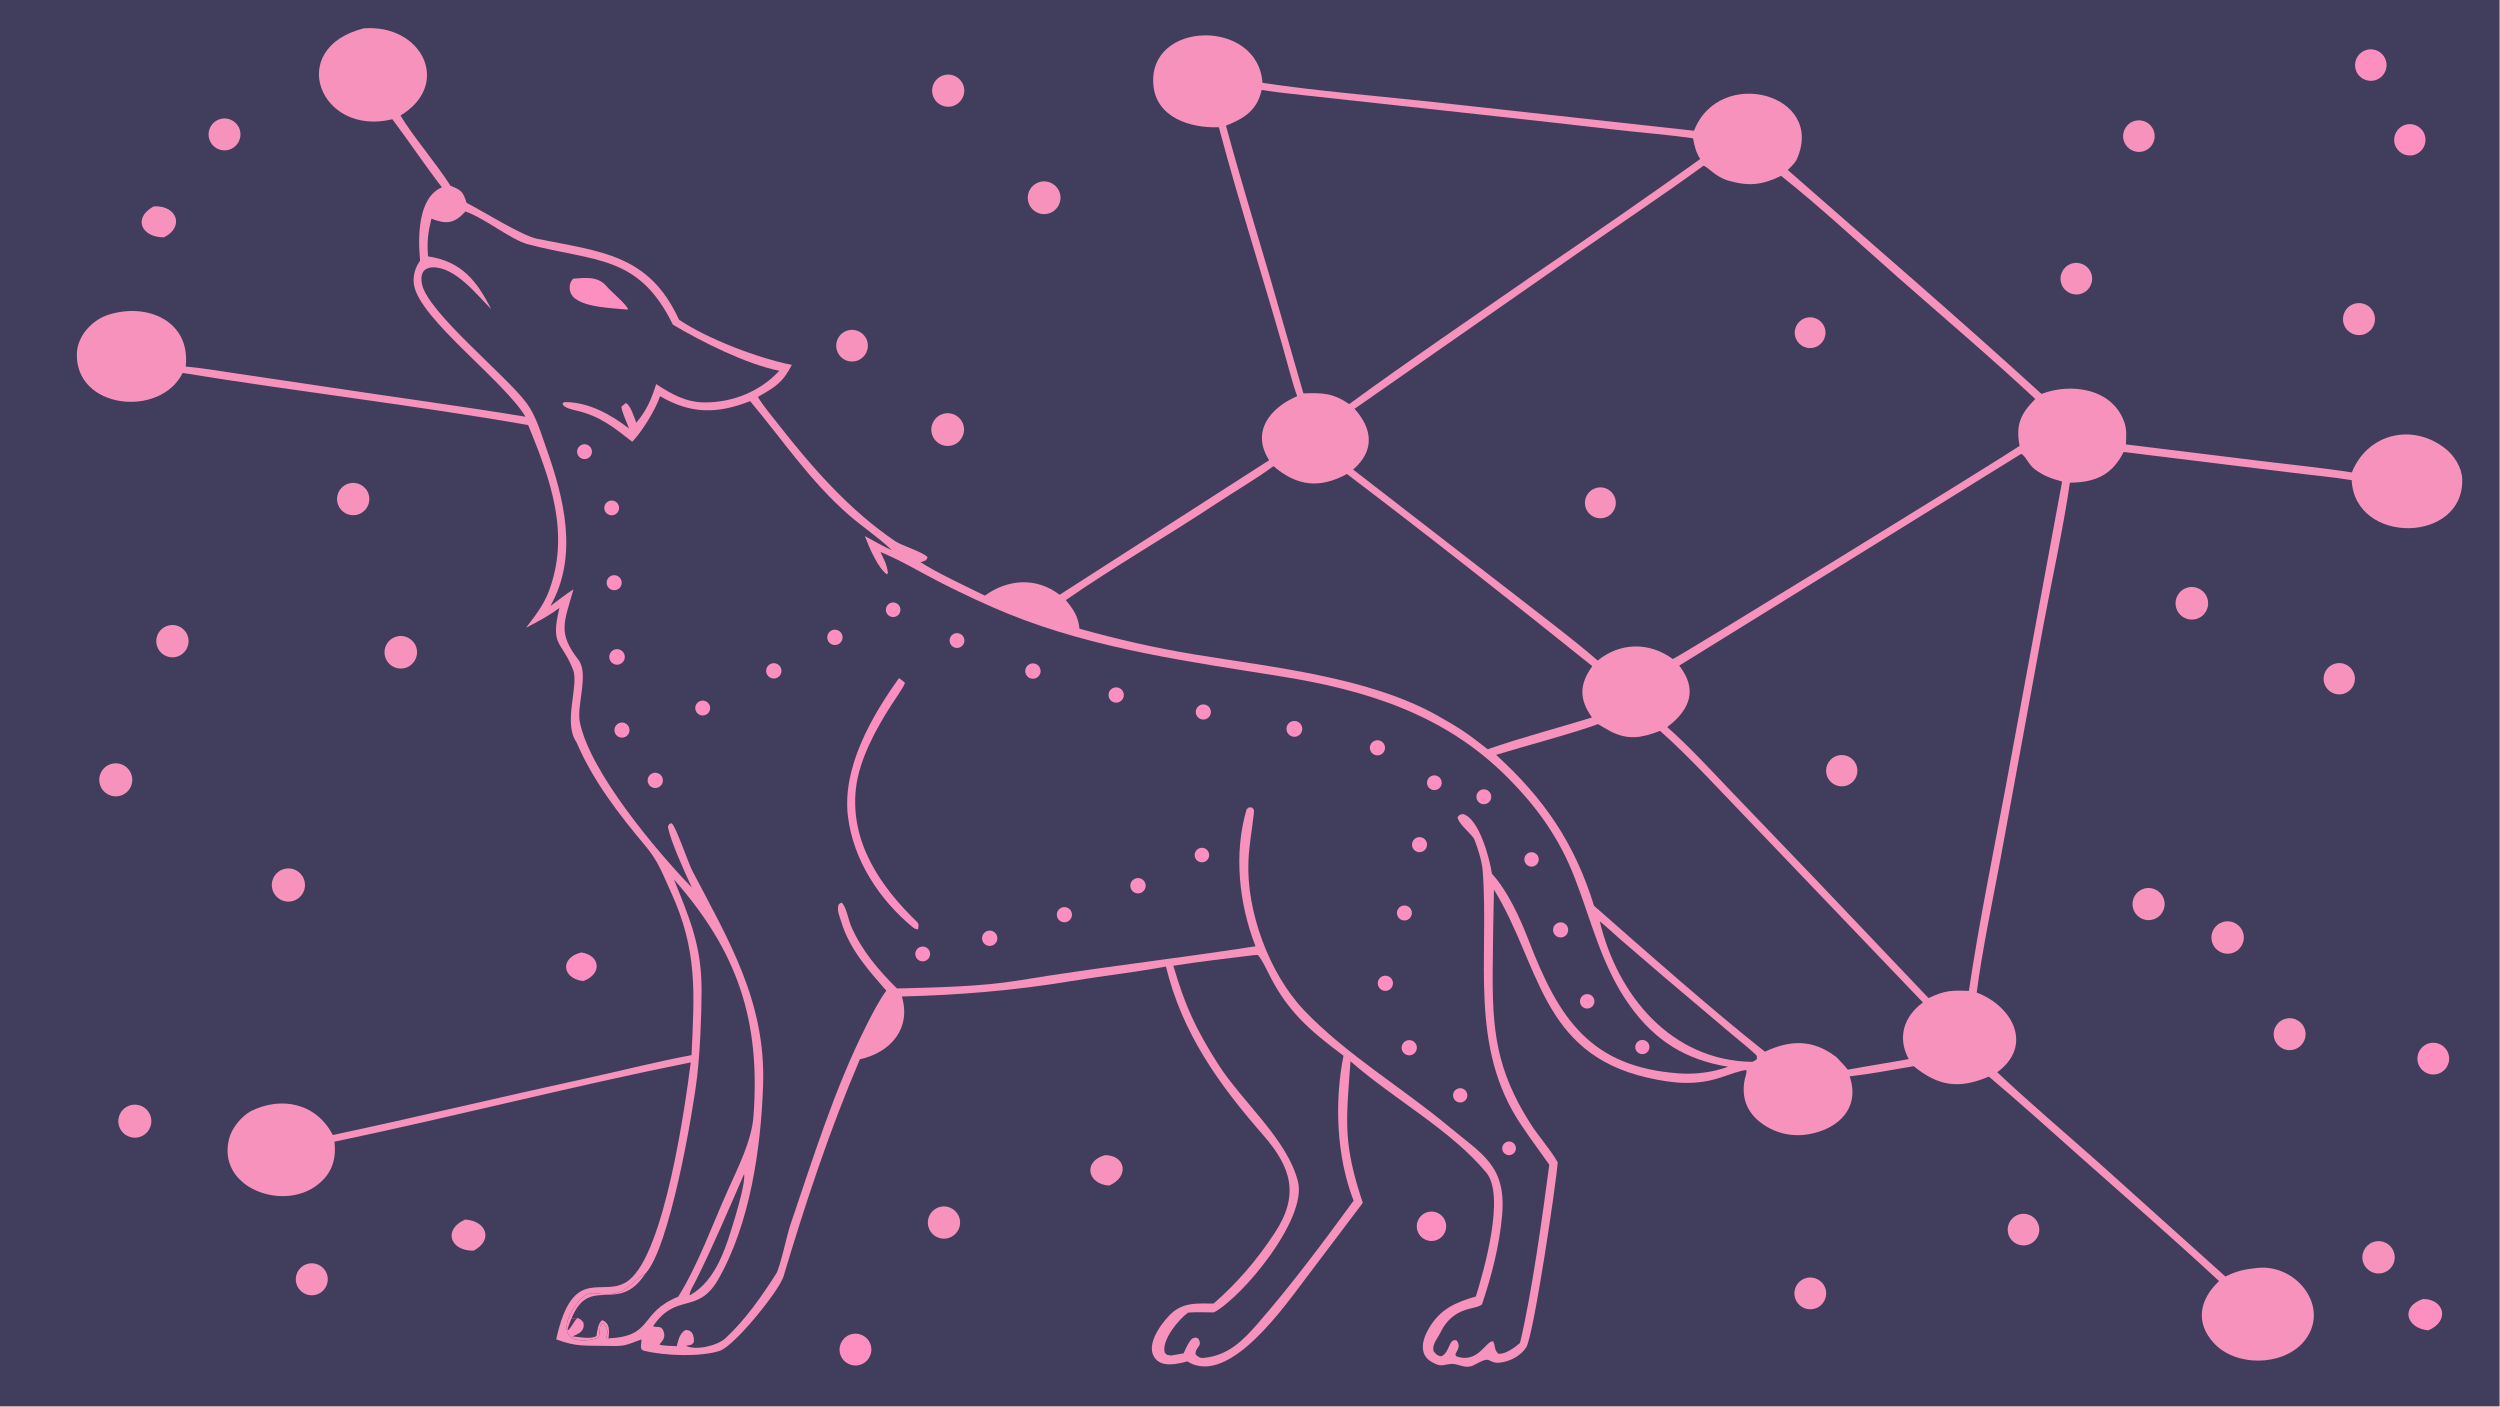 <?xml version="1.0" encoding="UTF-8"?> <svg xmlns="http://www.w3.org/2000/svg" xmlns:xlink="http://www.w3.org/1999/xlink" width="3839" height="2160" viewBox="0 0 3839 2160"><path fill="#403E5C" transform="matrix(2.109 0 0 2.109 6.10352e-05 0)" d="M0 0L1820 0L1820 1024L0 1024L0 0Z"></path><path fill="#F692BC" transform="matrix(2.109 0 0 2.109 6.10352e-05 0)" d="M264.899 20.629C307.688 17.519 329.023 61.616 291.587 84.13C300.951 99.661 317.227 118.313 328.075 135.317C336.089 138.439 337.151 139.6 339.722 147.698C351.153 153.49 380.045 171.618 391.02 173.848C437.409 183.273 472.554 184.985 494.385 232.764C515.103 246.789 552.197 260.876 576.565 265.685C569.787 278.884 564.261 281.889 551.857 288.989C555.18 294.842 562.421 303.493 566.78 309.051C591.605 340.7 618.596 371.597 652.136 394.268C656.232 397.036 673.705 402.621 675.414 405.849L674.294 407.819C672.65 408.708 671.918 409.066 670.046 409.194C681.216 416.621 704.188 427.313 717.086 433.676C733.906 421.512 754.695 420.146 771.541 433.068L924.078 335.098C910.736 314.165 924.733 297.008 944.514 288.434C942.744 283.715 941.233 278.651 939.903 273.777C923.386 213.246 903.546 153.219 887.465 92.641C866.616 93.433 841.624 85.562 839.757 61.56C836.117 14.767 916.008 13.258 919.216 60.301C957.315 66.095 1001.95 69.783 1040.65 73.95L1233.44 95.179C1252.07 47.475 1329.77 68.465 1308.2 116.135C1307.11 118.534 1303.65 121.892 1301.69 123.762C1362.89 177.467 1426.44 232.048 1486.45 286.816C1508.15 278.497 1538.75 282.816 1546.98 308.122C1548.62 313.182 1548.15 318.31 1547.9 323.565L1647.09 335.768C1668.28 338.381 1691.43 340.667 1712.44 343.971C1723.71 315.729 1756.33 307.752 1780.34 326.492C1786.95 331.703 1792.49 340.233 1792.77 348.855C1794.27 395.708 1714.65 397.025 1712.28 349.606C1698.79 347.344 1681.57 345.827 1667.69 344.023L1546.29 329.097C1537.65 346.058 1525.69 351.187 1507.11 351.477C1502.7 382.712 1493.72 423.781 1487.83 455.324L1456.73 624.708C1451.01 655.095 1443.22 692.298 1439.26 722.69C1465.89 732.807 1480.43 761.549 1454.22 780.708C1477.61 802.786 1503.47 824.669 1527.66 846.16L1620.36 929.455C1629.26 925.24 1633.32 924.368 1643.38 923.225C1672.88 919.874 1698.48 953.614 1676.48 977.975C1660.64 994.945 1627.57 994.95 1611.94 977.927C1597.89 962.63 1601.85 945.768 1615.73 932.772C1583.01 902.409 1548.18 872.132 1514.78 842.427C1492.99 823.039 1470.35 802.637 1448.14 783.898C1426.52 792.985 1411.71 791.181 1393.38 776.31C1378.1 778.941 1362.09 781.94 1346.77 783.734C1354.47 806.421 1339.15 821.927 1317.04 825.838C1304.79 828.006 1292.66 825.205 1282.64 817.861C1272.39 810.352 1268.05 799.963 1270.09 787.361C1270.53 784.191 1271.96 781.894 1271.59 779.107C1267.6 779.284 1257.82 782.884 1253.41 784.37C1234.9 790.616 1218.34 788.942 1199.64 784.686C1121.5 766.908 1121.13 701.62 1087.78 647.776C1087.38 667.038 1086.97 686.06 1086.87 705.333C1086.46 750.107 1089.46 778.917 1114.23 817.969C1120.36 827.647 1128.51 836.339 1134.19 846.269C1133.44 859.408 1116.66 972.866 1111.23 981.1C1107.59 986.62 1101.17 990.346 1094.8 991.707C1090.33 992.659 1088.2 992.498 1084.2 990.406C1081.11 988.794 1074.85 993.523 1071.46 994.674C1066.63 996.312 1062.47 993.364 1057.79 993.091C1054.61 992.906 1051.37 994.471 1048.2 994.002C1046.67 993.774 1044.97 993.002 1043.58 992.309C1040.25 990.649 1037.59 988.211 1036.5 984.533C1034.87 979.019 1037.26 972.802 1039.93 968.021C1048.12 953.366 1059.32 948.448 1074.61 943.973C1080.52 924.87 1096.09 870.591 1082.24 853.862C1056.4 822.638 1014.08 799.859 983.323 772.702C979.979 817.94 977.925 832.644 992.279 875.826L952.372 928.642C936.498 949.364 894.985 1010.5 864.473 991.247C857.875 993.044 847.046 995.702 841.628 989.734C833.235 980.489 844.67 964.933 851.184 957.994C860.586 947.979 871.114 949.069 883.658 949.134C901.164 933.824 915.216 917.376 928.021 897.878C946.321 870.225 940.389 850.123 919.743 826.49C887.393 789.46 860.762 752.371 848.938 703.764C826.087 708.019 802.421 710.602 779.431 714.439C738.816 721.216 697.782 724.575 656.634 725.563C663.67 748.892 648.429 766.395 626.096 771.302C604.034 823.028 586.579 875.597 570.505 929.368C567.413 939.709 534.841 980.101 523.975 983.606C509.898 988.146 483.779 987.228 468.807 983.475C464.909 982.498 467.661 977.508 466.859 975.287C454.961 979.795 454.907 980.307 442.272 979.975C426.755 979.567 419.783 980.904 404.969 975.185C417.386 918.683 439.573 946.69 458.008 932.075C483.768 911.654 498.715 806.876 502.93 773.556C416.81 790.81 329.843 813.251 243.495 831.285C245.267 845.558 240.582 856.811 228.323 864.686C202.779 881.095 158.067 863.693 166.786 829.177C168.773 821.311 175.555 813.05 182.693 809.007C205.176 797.925 230.43 803.351 242.315 826.429C304.267 813.249 365.746 798.442 427.621 784.997C452.709 779.546 478.433 772.909 503.515 768.263C505.589 722.838 508.033 691.885 488.364 649.251C482.63 636.821 479.612 627.562 470.327 616.45C450.543 592.772 431.917 568.869 419.67 540.269C409.781 526.375 421.725 498.823 417.251 487.584C408.558 465.744 400.581 470.97 407.304 442.64C399.257 448.619 391.912 452.488 383.03 457.031C389.078 449.207 395.661 440.729 399.264 431.429C415.74 388.901 400.552 348.615 384.575 309.493C301.288 294.928 216.387 285.143 133.017 271.554C116.7 304.54 54.342 298.003 55.987 257.018C56.586 244.175 67.345 232.744 79.341 229.042C107.816 220.255 138.849 234.021 135.223 266.886C146.057 267.75 160.273 270.214 171.284 271.801L238.353 281.765C286.685 289.138 334.193 295.438 382.621 303.421C366.707 276.997 305.587 232.307 301.444 207.5C300.386 201.164 302.178 194.964 305.858 189.8C304.313 173.249 303.965 143.985 321.757 136.379C310.326 121.651 297.507 102.555 285.693 86.823C232.893 99.805 207.513 35.135 264.899 20.629Z"></path><path fill="#403E5C" transform="matrix(2.109 0 0 2.109 6.10352e-05 0)" d="M338.869 153.998C352.572 158.585 371.954 174.55 384.307 177.828C433.212 190.808 464.915 185.097 489.935 236.407C510.987 248.915 543.147 265.083 567.418 269.971C553.617 284.92 533.819 292.961 513.475 293.01C499.628 293.044 488.893 287.032 477.77 279.65C474.332 290.525 470.852 298.928 463.278 307.765C461.905 304.22 458.966 294.704 455.68 293.436L452.587 295.985C451.925 297.972 456.7 308.221 458.009 312.045C445.197 302.057 429.167 293.037 412.094 292.783C410.25 292.755 410.632 292.847 409.5 294.076C410.775 297.031 416.55 298.215 419.822 298.985C436.918 303.01 446.781 311.017 460.336 321.668C467.305 314.629 477.475 298.107 480.583 288.479C503.382 301.684 522.268 301.394 546.196 292.089C570.044 320.521 589.96 350.597 618.452 375.345C628.036 383.669 639.812 391.426 648.666 399.969L649.28 400.569C643.049 397.799 635.849 393.657 629.75 390.338C632.648 398.125 639.174 413.683 645.82 418.231L646.515 417.19C645.853 411.127 643.663 407.363 641.056 401.891C657.656 408.815 670.608 417.006 686.315 424.934C700.948 432.32 719.096 440.859 734.3 447.021C797.254 472.535 866.373 481.834 932.798 492.508C994.933 502.493 1051.86 520.154 1097.47 565.904C1119.34 587.843 1135.28 610.091 1146.6 639.264C1159.08 671.447 1166.27 703.959 1186.98 732.628C1205.26 757.944 1227.57 771.771 1258.32 776.704C1247.1 780.833 1234.29 782.378 1222.68 781.564C1157.97 777.025 1135.08 741.667 1113.31 685.364C1106.98 668.999 1098.19 649.24 1086.3 636.158C1084.81 625.669 1076.97 595.704 1065.17 592.708C1062.25 593.457 1063.25 592.84 1061.28 594.922C1061.68 600.077 1071.66 606.991 1073.65 611.534C1076.11 617.941 1079.06 627.223 1079.57 634.02C1084.35 697.658 1069.24 762.075 1107.5 818.944C1113.99 828.593 1121.17 838.308 1128.06 848.046C1123.12 885.542 1115.33 941.644 1106.75 977.833C1103.31 980.883 1095.56 986.626 1090.81 985.55C1087.85 982.467 1089.19 981.448 1087.27 976.686C1082.14 975.496 1076.37 993.518 1060.18 987.461L1059.69 985.972C1061.87 981.912 1063.36 979.936 1060.63 975.986C1054.61 974.055 1055.9 985.087 1049.25 987.573C1045.8 986.643 1046.76 986.864 1043.98 984.137C1042.28 979.341 1046.61 974.728 1048.62 970.58C1053.55 960.378 1060.86 954.745 1071.92 952.424C1074.18 951.949 1077.16 951.253 1079.03 949.819C1086.13 928.858 1091.86 906.602 1093.74 884.588C1096.8 848.714 1079.1 840.424 1055.48 820.693C1021.26 792.105 979.895 767.63 949.336 735.39C924.122 708.79 907.396 663.382 909.015 626.887C909.467 615.376 911.618 604.146 912.898 592.725C913.273 589.368 913.211 589.745 911.597 587.97C908.645 587.873 909.686 587.474 907.656 589.348C898.17 621.475 902.107 658.049 914.171 688.995C856.769 697.948 798.588 704.48 741.132 713.965C714.452 718.369 680.265 719.038 653.117 719.726C639.598 706.358 627.287 691.865 619.696 674.346C617.902 670.206 615.912 659.271 612.663 657.136L610.694 658.392C609.007 662.715 611.377 667.335 612.654 671.537C618.621 691.172 632.149 706.189 645.331 721.352C640.335 727.927 634.633 739.084 630.777 746.747C607.484 793.036 592.049 843.267 575.358 892.201C573.053 898.961 568.021 922.73 565.199 927.306C554.757 943.671 542.461 961.283 528.18 974.428C522.436 979.716 506.7 983.626 499.443 979.852C503.692 979.051 503.418 979.727 505.265 977.125C505.353 972.56 504.322 968.301 499.151 968.353C494.799 970.901 494.001 975.481 492.74 980.157C489.333 980.014 483.084 980.01 480.102 978.965C482.514 976.16 484.577 974.014 483.347 969.888C481.726 964.447 478.212 967.004 475.539 965.62C492.257 940.905 507.671 957.31 522.579 932.235C546.103 891.449 553.981 836.657 555.615 790.482C557.772 729.527 530.809 685.159 503.999 633.85C501.303 628.689 491.966 601.354 489.061 599.404L487.261 599.967L486.31 601.842C487.835 611.733 499.131 636.314 503.765 646.296C477.812 619.417 429.704 562.249 422.252 526.03C419.498 514.321 429.111 490.659 421.151 480.398C405.904 460.743 410.73 453.26 417.568 429.089C412.702 432.112 405.59 437.661 400.781 441.2C421.341 404.717 410.725 362.84 397.655 325.987C393.83 315.202 390.361 302.993 383.557 293.656C368.973 273.639 310.587 226.881 307.141 206.357C306.647 203.417 306.583 199.696 308.613 197.284C310.191 195.409 312.927 194.644 315.291 194.639C331.607 194.604 347.149 214.464 357.654 225.135C347.148 204.403 336.11 190.344 311.666 186.678C310.826 175.946 311.61 169.542 314.107 159.236C325.057 163.498 330.875 162.818 338.869 153.998Z"></path><path fill="#FC8FC0" transform="matrix(2.109 0 0 2.109 6.10352e-05 0)" d="M654.525 493.774C656.448 494.973 657.199 495.666 658.914 497.172C658.415 499.621 651.093 510.079 648.992 513.347C637.73 530.876 625.531 553.26 623.212 574.12C618.887 613.031 640.86 645.341 667.518 671.095C669.442 672.953 668.772 674.349 668.415 676.752C667.342 676.616 665.687 676.059 664.851 675.373C640.39 655.315 621.203 626.24 617.372 594.237C613.149 558.971 634.528 521.779 654.525 493.774Z"></path><path fill="#FC8FC0" transform="matrix(2.109 0 0 2.109 6.10352e-05 0)" d="M417.31 202.927C425.796 202.292 435.317 200.852 441.611 208.392C445.065 212.531 455.818 221.201 457.393 225.19L456.201 225.36C445.445 224.222 427.375 224.018 418.541 217.237C414.243 213.938 413.311 207.159 417.31 202.927Z"></path><path fill="#FC8FC0" transform="matrix(2.109 0 0 2.109 6.10352e-05 0)" d="M939.503 525.755C941.315 524.667 943.577 524.658 945.397 525.732C947.217 526.806 948.304 528.791 948.228 530.903C948.152 533.016 946.926 534.917 945.033 535.858C942.263 537.235 938.9 536.179 937.415 533.465C935.929 530.751 936.851 527.348 939.503 525.755Z"></path><path fill="#FC8FC0" transform="matrix(2.109 0 0 2.109 6.10352e-05 0)" d="M446.562 473.358C449.319 471.848 452.778 472.873 454.266 475.643C455.754 478.412 454.701 481.864 451.921 483.33C449.172 484.78 445.768 483.741 444.297 481.003C442.825 478.264 443.837 474.852 446.562 473.358Z"></path><path fill="#FC8FC0" transform="matrix(2.109 0 0 2.109 6.10352e-05 0)" d="M751.015 483.131C754.055 482.537 756.999 484.528 757.58 487.572C758.161 490.615 756.159 493.551 753.114 494.12C750.086 494.685 747.172 492.696 746.594 489.67C746.017 486.645 747.993 483.722 751.015 483.131Z"></path><path fill="#FC8FC0" transform="matrix(2.109 0 0 2.109 6.10352e-05 0)" d="M719.093 677.785C721.98 676.967 724.998 678.575 725.931 681.428C726.863 684.281 725.378 687.361 722.565 688.407C720.643 689.122 718.484 688.727 716.939 687.378C715.395 686.028 714.712 683.942 715.162 681.94C715.611 679.939 717.12 678.344 719.093 677.785Z"></path><path fill="#FC8FC0" transform="matrix(2.109 0 0 2.109 6.10352e-05 0)" d="M827.157 639.515C830.06 638.745 833.053 640.406 833.935 643.278C834.818 646.15 833.274 649.206 830.439 650.2C828.505 650.878 826.355 650.443 824.836 649.066C823.317 647.69 822.673 645.593 823.157 643.601C823.641 641.608 825.175 640.041 827.157 639.515Z"></path><path fill="#FC8FC0" transform="matrix(2.109 0 0 2.109 6.10352e-05 0)" d="M605.357 459.089C608.087 457.695 611.429 458.76 612.851 461.476C614.272 464.191 613.241 467.545 610.541 468.994C608.769 469.945 606.624 469.87 604.923 468.8C603.221 467.729 602.226 465.827 602.316 463.818C602.406 461.809 603.567 460.004 605.357 459.089Z"></path><path fill="#FC8FC0" transform="matrix(2.109 0 0 2.109 6.10352e-05 0)" d="M561.965 483.07C563.905 482.543 565.978 483.099 567.394 484.525C568.81 485.951 569.352 488.028 568.812 489.965C568.272 491.901 566.734 493.398 564.785 493.886C561.812 494.629 558.795 492.839 558.022 489.874C557.249 486.908 559.008 483.873 561.965 483.07Z"></path><path fill="#FC8FC0" transform="matrix(2.109 0 0 2.109 6.10352e-05 0)" d="M810.526 500.904C812.408 500.099 814.579 500.388 816.185 501.658C817.79 502.927 818.572 504.974 818.223 506.991C817.873 509.009 816.448 510.673 814.509 511.328C811.669 512.288 808.578 510.833 807.507 508.032C806.437 505.23 807.769 502.084 810.526 500.904Z"></path><path fill="#FC8FC0" transform="matrix(2.109 0 0 2.109 6.10352e-05 0)" d="M1023.97 757.729C1026.73 756.59 1029.9 757.838 1031.14 760.553C1032.38 763.269 1031.26 766.482 1028.59 767.828C1026.77 768.745 1024.6 768.596 1022.93 767.437C1021.25 766.279 1020.34 764.298 1020.56 762.273C1020.78 760.249 1022.09 758.505 1023.97 757.729Z"></path><path fill="#FC8FC0" transform="matrix(2.109 0 0 2.109 6.10352e-05 0)" d="M474.879 563.127C477.671 561.903 480.927 563.158 482.175 565.94C483.422 568.721 482.195 571.989 479.425 573.261C476.622 574.548 473.306 573.303 472.043 570.487C470.78 567.672 472.054 564.366 474.879 563.127Z"></path><path fill="#FC8FC0" transform="matrix(2.109 0 0 2.109 6.10352e-05 0)" d="M1006.77 710.74C1008.7 710.014 1010.88 710.424 1012.42 711.804C1013.96 713.184 1014.6 715.305 1014.09 717.308C1013.58 719.311 1012 720.865 1009.99 721.339C1007.14 722.01 1004.26 720.352 1003.41 717.551C1002.56 714.749 1004.03 711.768 1006.77 710.74Z"></path><path fill="#FC8FC0" transform="matrix(2.109 0 0 2.109 6.10352e-05 0)" d="M772.84 660.918C774.762 660.095 776.984 660.428 778.581 661.777C780.178 663.127 780.876 665.263 780.386 667.296C779.896 669.329 778.3 670.911 776.264 671.384C773.475 672.031 770.653 670.441 769.762 667.719C768.871 664.996 770.207 662.045 772.84 660.918Z"></path><path fill="#FC8FC0" transform="matrix(2.109 0 0 2.109 6.10352e-05 0)" d="M1002.5 538.994C1005.46 538.76 1008.08 540.918 1008.42 543.875C1008.75 546.831 1006.69 549.523 1003.75 549.961C1001.75 550.258 999.751 549.442 998.532 547.834C997.314 546.225 997.07 544.08 997.896 542.238C998.722 540.397 1000.49 539.153 1002.5 538.994Z"></path><path fill="#FC8FC0" transform="matrix(2.109 0 0 2.109 6.10352e-05 0)" d="M873.873 513.387C876.503 512.196 879.605 513.235 880.988 515.769C882.371 518.303 881.567 521.475 879.144 523.043C877.407 524.167 875.187 524.225 873.395 523.192C871.602 522.159 870.538 520.21 870.639 518.143C870.74 516.076 871.988 514.24 873.873 513.387Z"></path><path fill="#FC8FC0" transform="matrix(2.109 0 0 2.109 6.10352e-05 0)" d="M1135.41 671.648C1138.27 671.168 1141.02 673 1141.68 675.831C1142.34 678.663 1140.69 681.522 1137.91 682.363C1135.94 682.956 1133.81 682.408 1132.37 680.94C1130.94 679.472 1130.44 677.327 1131.08 675.375C1131.71 673.422 1133.38 671.986 1135.41 671.648Z"></path><path fill="#FC8FC0" transform="matrix(2.109 0 0 2.109 6.10352e-05 0)" d="M450.622 526.555C453.378 525.334 456.603 526.558 457.856 529.3C459.109 532.041 457.924 535.281 455.197 536.567C453.405 537.412 451.297 537.228 449.678 536.086C448.059 534.943 447.179 533.018 447.374 531.045C447.57 529.073 448.81 527.358 450.622 526.555Z"></path><path fill="#FC8FC0" transform="matrix(2.109 0 0 2.109 6.10352e-05 0)" d="M445.589 419.032C448.394 418.18 451.373 419.685 452.352 422.449C453.33 425.213 451.963 428.258 449.248 429.362C447.378 430.123 445.241 429.794 443.685 428.506C442.13 427.218 441.408 425.18 441.806 423.2C442.204 421.22 443.657 419.619 445.589 419.032Z"></path><path fill="#FC8FC0" transform="matrix(2.109 0 0 2.109 6.10352e-05 0)" d="M1030.75 610.294C1032.47 609.254 1034.62 609.24 1036.35 610.257C1038.09 611.274 1039.13 613.159 1039.06 615.169C1038.99 617.179 1037.83 618.991 1036.03 619.891C1033.4 621.207 1030.2 620.211 1028.78 617.634C1027.36 615.056 1028.23 611.817 1030.75 610.294Z"></path><path fill="#FC8FC0" transform="matrix(2.109 0 0 2.109 6.10352e-05 0)" d="M1019.81 660.04C1021.53 659.027 1023.67 659.034 1025.38 660.057C1027.09 661.081 1028.11 662.958 1028.04 664.953C1027.96 666.947 1026.8 668.741 1025.01 669.631C1022.38 670.941 1019.19 669.931 1017.78 667.347C1016.38 664.763 1017.28 661.532 1019.81 660.04Z"></path><path fill="#FC8FC0" transform="matrix(2.109 0 0 2.109 6.10352e-05 0)" d="M509.329 510.631C511.998 509.371 515.184 510.476 516.5 513.118C517.816 515.76 516.78 518.969 514.168 520.342C512.428 521.257 510.329 521.159 508.682 520.085C507.035 519.011 506.097 517.13 506.232 515.168C506.366 513.206 507.551 511.47 509.329 510.631Z"></path><path fill="#FC8FC0" transform="matrix(2.109 0 0 2.109 6.10352e-05 0)" d="M423.318 323.957C425.97 322.728 429.118 323.825 430.432 326.436C431.746 329.046 430.753 332.229 428.187 333.628C426.451 334.574 424.338 334.499 422.673 333.432C421.009 332.366 420.058 330.476 420.192 328.504C420.327 326.531 421.525 324.788 423.318 323.957Z"></path><path fill="#FC8FC0" transform="matrix(2.109 0 0 2.109 6.10352e-05 0)" d="M1080.09 574.736C1082.94 574.572 1085.43 576.651 1085.77 579.486C1086.12 582.321 1084.2 584.937 1081.4 585.464C1079.42 585.837 1077.39 585.076 1076.14 583.49C1074.9 581.904 1074.63 579.756 1075.46 577.917C1076.29 576.077 1078.07 574.852 1080.09 574.736Z"></path><path fill="#FC8FC0" transform="matrix(2.109 0 0 2.109 6.10352e-05 0)" d="M670.296 689.406C672.171 688.846 674.202 689.345 675.605 690.709C677.008 692.074 677.564 694.091 677.057 695.982C676.551 697.872 675.061 699.341 673.164 699.821C670.315 700.541 667.413 698.851 666.633 696.018C665.852 693.184 667.48 690.246 670.296 689.406Z"></path><path fill="#FC8FC0" transform="matrix(2.109 0 0 2.109 6.10352e-05 0)" d="M694.047 461.749C695.774 460.71 697.935 460.72 699.652 461.775C701.369 462.83 702.356 464.754 702.21 466.765C702.065 468.775 700.812 470.537 698.96 471.333C696.353 472.455 693.321 471.365 692.026 468.838C690.73 466.311 691.614 463.212 694.047 461.749Z"></path><path fill="#FC8FC0" transform="matrix(2.109 0 0 2.109 6.10352e-05 0)" d="M442.959 365.003C445.585 363.689 448.779 364.716 450.148 367.314C451.516 369.913 450.557 373.128 447.989 374.552C446.279 375.499 444.19 375.448 442.529 374.417C440.868 373.386 439.894 371.537 439.983 369.584C440.072 367.63 441.211 365.878 442.959 365.003Z"></path><path fill="#FC8FC0" transform="matrix(2.109 0 0 2.109 6.10352e-05 0)" d="M1043.03 564.716C1044.91 564.227 1046.91 564.794 1048.26 566.199C1049.6 567.603 1050.08 569.626 1049.52 571.486C1048.95 573.346 1047.42 574.752 1045.52 575.163C1042.66 575.781 1039.83 574 1039.16 571.157C1038.48 568.313 1040.2 565.451 1043.03 564.716Z"></path><path fill="#FC8FC0" transform="matrix(2.109 0 0 2.109 6.10352e-05 0)" d="M648.991 438.831C651.795 438.107 654.662 439.762 655.439 442.552C656.216 445.342 654.616 448.241 651.841 449.07C649.999 449.62 648.004 449.133 646.623 447.795C645.243 446.458 644.692 444.478 645.183 442.62C645.674 440.761 647.13 439.312 648.991 438.831Z"></path><path fill="#FC8FC0" transform="matrix(2.109 0 0 2.109 6.10352e-05 0)" d="M872.103 618.247C874.439 616.617 877.645 617.132 879.354 619.41C881.063 621.689 880.661 624.912 878.444 626.7C876.94 627.913 874.894 628.209 873.107 627.471C871.321 626.733 870.08 625.078 869.871 623.157C869.661 621.235 870.517 619.352 872.103 618.247Z"></path><path fill="#FC8FC0" transform="matrix(2.109 0 0 2.109 6.10352e-05 0)" d="M1154.67 723.913C1157.52 723.363 1160.29 725.238 1160.83 728.098C1161.37 730.957 1159.49 733.714 1156.63 734.25C1153.78 734.785 1151.03 732.91 1150.49 730.061C1149.95 727.211 1151.82 724.461 1154.67 723.913Z"></path><path fill="#FC8FC0" transform="matrix(2.109 0 0 2.109 6.10352e-05 0)" d="M1113.44 620.795C1115.24 620.173 1117.23 620.571 1118.65 621.836C1120.06 623.101 1120.69 625.034 1120.28 626.89C1119.86 628.745 1118.48 630.232 1116.66 630.777C1113.93 631.595 1111.04 630.078 1110.17 627.362C1109.29 624.646 1110.74 621.728 1113.44 620.795Z"></path><path fill="#FC8FC0" transform="matrix(2.109 0 0 2.109 6.10352e-05 0)" d="M1060.17 793.3C1061.75 792.164 1063.84 792.006 1065.58 792.892C1067.31 793.778 1068.41 795.559 1068.42 797.508C1068.43 799.458 1067.35 801.249 1065.62 802.151C1063.2 803.417 1060.21 802.594 1058.77 800.265C1057.34 797.936 1057.95 794.895 1060.17 793.3Z"></path><path fill="#FC8FC0" transform="matrix(2.109 0 0 2.109 6.10352e-05 0)" d="M1193.52 757.724C1196.04 756.483 1199.08 757.475 1200.39 759.96C1201.69 762.445 1200.77 765.516 1198.32 766.88C1196.68 767.793 1194.67 767.745 1193.08 766.754C1191.49 765.763 1190.55 763.985 1190.65 762.109C1190.74 760.233 1191.84 758.555 1193.52 757.724Z"></path><path fill="#FC8FC0" transform="matrix(2.109 0 0 2.109 6.10352e-05 0)" d="M1096.86 831.512C1099.29 830.5 1102.09 831.559 1103.25 833.928C1104.41 836.298 1103.52 839.16 1101.23 840.46C1099.62 841.374 1097.63 841.318 1096.07 840.313C1094.51 839.309 1093.64 837.522 1093.8 835.675C1093.97 833.827 1095.14 832.224 1096.86 831.512Z"></path><path fill="#403E5C" transform="matrix(2.109 0 0 2.109 6.10352e-05 0)" d="M1240.31 120.692C1243.85 121.586 1248.86 128.806 1258.55 131.551C1273.56 135.809 1283.02 134.722 1296.86 128.055C1324.2 149.754 1353.87 177.229 1380.38 200.6C1413.5 229.786 1449.68 260.405 1481.9 290.518C1471.13 301.363 1467.58 309.341 1470.5 324.654C1446.47 340.535 1220.45 479.419 1218.01 479.847C1200.87 467.326 1179.81 467.591 1163.29 480.955C1146.77 466.405 1121.54 447.576 1103.97 433.795L985.223 341.877C1001.03 328.28 999.508 312.38 986.283 297.659L1148.91 184.227C1179.18 163.26 1210.61 142.346 1240.31 120.692Z"></path><path fill="#F692BC" transform="matrix(2.109 0 0 2.109 6.10352e-05 0)" d="M1160.71 355.83C1164.44 354.182 1168.78 354.686 1172.03 357.146C1175.29 359.606 1176.96 363.637 1176.4 367.68C1175.83 371.723 1173.13 375.145 1169.32 376.622C1163.62 378.835 1157.19 376.089 1154.85 370.437C1152.51 364.786 1155.11 358.299 1160.71 355.83Z"></path><path fill="#F692BC" transform="matrix(2.109 0 0 2.109 6.10352e-05 0)" d="M1315.65 231.275C1321.73 229.986 1327.69 233.889 1328.95 239.974C1330.2 246.059 1326.27 252.002 1320.18 253.221C1314.13 254.43 1308.25 250.532 1307.01 244.496C1305.76 238.46 1309.63 232.553 1315.65 231.275Z"></path><path fill="#403E5C" transform="matrix(2.109 0 0 2.109 6.10352e-05 0)" d="M1471.6 330.508C1474.78 331.574 1476.96 338.345 1481.5 341.663C1488.6 346.848 1493.36 348.287 1501.45 350.655L1460.67 571.343C1451.57 620.017 1440.82 672.536 1433.58 721.467C1420.51 720.975 1416.13 721.209 1404.19 726.714L1324.01 642.386L1260.99 576.704C1246.22 561.297 1229.78 543.289 1213.93 529.405L1214.69 528.819C1230.87 516.284 1236 501.603 1222.65 484.656L1471.6 330.508Z"></path><path fill="#F692BC" transform="matrix(2.109 0 0 2.109 6.10352e-05 0)" d="M1336.6 550.645C1340.39 549.053 1344.75 549.632 1348 552.161C1351.25 554.689 1352.89 558.773 1352.28 562.845C1351.67 566.918 1348.91 570.345 1345.06 571.811C1339.25 574.028 1332.73 571.171 1330.42 565.393C1328.11 559.616 1330.86 553.052 1336.6 550.645Z"></path><path fill="#403E5C" transform="matrix(2.109 0 0 2.109 6.10352e-05 0)" d="M918.602 65.507C928.682 67.09 938.906 68.19 949.051 69.312C1025.03 77.718 1101.05 85.703 1176.98 94.525C1195.63 96.691 1214.09 98 1232.71 100.696C1234.02 106.997 1234.63 110.254 1237.89 115.83C1198.51 144.07 1156.8 172.808 1116.81 200.026C1072.76 230.674 1025.59 262.607 982.365 294.22C970.49 286.064 962.629 285.949 949.019 286.423L925.102 203.274C914.124 165.839 902.879 129.256 892.654 91.473C905.855 86.344 915.489 80.228 918.602 65.507Z"></path><path fill="#403E5C" transform="matrix(2.109 0 0 2.109 6.10352e-05 0)" d="M927.229 339.414C944.497 354.159 960.813 355.877 980.741 345.14C1040.13 390.151 1101.28 438.424 1159.37 485.04C1149.86 498.483 1149.68 508.885 1159.12 522.391C1134.38 530.099 1107.25 537.108 1083.19 545.54C1069.3 534.55 1062.89 530.146 1047.44 521.488C997.168 492.894 926.056 485.816 869.652 476.493C840.821 471.727 814.174 465.597 785.979 457.8C785.177 448.883 781.428 443.497 776.066 436.945C810.856 412.714 850.387 390.09 885.906 366.471C899.182 357.643 914.544 348.833 927.229 339.414Z"></path><path fill="#403E5C" transform="matrix(2.109 0 0 2.109 6.10352e-05 0)" d="M1163.62 527.22C1162.95 527.031 1171.9 532.116 1172.38 532.368C1185.35 539.157 1195.57 537.259 1208.7 532.161C1228.95 549.95 1253.85 577.161 1273.07 597.083L1400.11 729.897C1386.09 740.254 1381.35 755.463 1389.76 771.133C1375.13 773.848 1360.18 776.106 1345.38 778.845C1342.99 775.803 1339.97 772.718 1337.3 769.862C1320.18 756.632 1303.92 756.977 1285.03 765.747C1245.49 734.397 1198.77 693.058 1160.65 659.505C1146.42 613.715 1124.45 581.668 1089.33 549.621C1111.48 542.815 1143.33 534.581 1163.62 527.22Z"></path><path fill="#403E5C" transform="matrix(2.109 0 0 2.109 6.10352e-05 0)" d="M912.724 695.492C913.551 695.431 914.531 695.358 915.666 695.275C917.731 696.739 921.924 705.165 922.951 707.294C936.854 736.115 953.358 750.031 978.227 768.729C971.516 802.095 973.109 842.35 985.587 874.233C963.531 904.47 940.37 935.469 915.744 963.744C905.011 976.069 894.174 987.062 876.446 988.699C873.413 988.978 872.405 987.898 870.538 986.188C870.119 980.361 876.155 980.591 872.474 974.644C869.966 973.569 871.101 973.673 868.041 974.652C865.309 977.134 863.447 981.91 861.81 985.372L852.751 986.99C849.136 986.305 850.125 986.992 848.059 984.806C845.658 975.751 858.149 960.694 865.058 955.719C870.46 955.251 878.211 955.544 883.854 955.607C905.206 943.973 951.832 887.406 945.084 860.409C937.341 829.434 904.336 802.21 886.805 774.622C870.439 748.865 862.891 732.275 854.337 703.198C872.674 700.216 894.25 697.789 912.724 695.492Z"></path><path fill="#403E5C" transform="matrix(2.109 0 0 2.109 6.10352e-05 0)" d="M490.717 640.339C536.944 692.843 553.892 742.677 548.6 812.952C547.268 830.64 537.341 850.137 530.017 866.479C518.712 891.705 508.34 920.842 493.843 944.109C464.847 955.926 476.15 972.994 443.083 974.473L442.348 975.232C439.743 971.594 445.462 972.33 439.666 963.76L437.975 963.809C435.618 967.227 437.552 970.462 435.616 974.134C413.643 980.717 406.316 969.448 418.242 951.714C430.613 933.321 434.79 946.925 451.416 940.593C458.45 937.915 465.548 928.543 469.779 927.492C487.244 909.477 504.255 812.189 507.6 783.777C509.713 765.829 510.814 739.413 510.826 720.851C510.848 688.511 502.107 668.717 490.717 640.339Z"></path><path fill="#FC8FC0" transform="matrix(2.109 0 0 2.109 6.10352e-05 0)" d="M443.083 974.473L442.348 975.232C439.743 971.594 445.462 972.33 439.666 963.76L437.975 963.809C435.618 967.227 437.552 970.462 435.616 974.134C413.643 980.717 406.316 969.448 418.242 951.714C430.613 933.321 434.79 946.925 451.416 940.593C458.45 937.915 465.548 928.543 469.779 927.492C450.188 957.649 429.375 927.452 416.085 960.066L420.493 959.615C423.021 960.693 423.251 960.935 424.881 963.159C425.83 969.186 421.825 970.92 416.987 973.029C421.573 973.571 430.685 975.334 434.269 972.741C434.819 969.57 435.506 962.99 438.517 961.257C444.308 963.388 443.692 969.425 443.083 974.473Z"></path><path fill="#4D3B5D" transform="matrix(2.109 0 0 2.109 6.10352e-05 0)" d="M416.085 960.066L420.493 959.615C417.896 961.957 417.106 964.864 413.915 968.404L413.258 968.141C413.851 965.289 414.998 962.773 416.085 960.066Z"></path><path fill="#403E5C" transform="matrix(2.109 0 0 2.109 6.10352e-05 0)" d="M1164.82 670.876C1166.81 672.159 1176.43 681.036 1178.9 683.198L1211.49 711.23L1260.18 752.414C1265.94 757.331 1272.42 762.32 1277.94 767.484C1279.67 769.101 1279.25 769.119 1279.1 771.314C1278.5 771.733 1276.4 773.155 1275.75 773.146C1217.07 772.323 1177.81 725.07 1164.82 670.876Z"></path><path fill="#403E5C" transform="matrix(2.109 0 0 2.109 6.10352e-05 0)" d="M541.788 854.863C542.799 860.451 537.281 879.533 535.308 886.035C529.116 906.444 522.113 932.204 502.155 943.185C501.883 940.69 505.615 934.589 506.891 932.022C519.449 906.731 530.519 880.74 541.788 854.863Z"></path><path fill="#F692BC" transform="matrix(2.109 0 0 2.109 6.10352e-05 0)" d="M205.919 633.02C210.015 631.554 214.583 632.405 217.877 635.247C221.172 638.089 222.683 642.483 221.835 646.751C220.987 651.019 217.91 654.501 213.779 655.867C207.5 657.943 200.719 654.582 198.567 648.327C196.415 642.072 199.692 635.249 205.919 633.02Z"></path><path fill="#F692BC" transform="matrix(2.109 0 0 2.109 6.10352e-05 0)" d="M80.411 556.426C84.539 555.016 89.106 555.951 92.347 558.871C95.588 561.791 96.995 566.237 96.023 570.49C95.051 574.744 91.853 578.137 87.666 579.359C81.391 581.19 74.803 577.673 72.831 571.44C70.859 565.206 74.225 558.539 80.411 556.426Z"></path><path fill="#F692BC" transform="matrix(2.109 0 0 2.109 6.10352e-05 0)" d="M92.975 805.498C96.928 803.601 101.6 804.007 105.167 806.557C108.734 809.108 110.63 813.398 110.114 817.753C109.599 822.108 106.754 825.837 102.691 827.485C96.672 829.924 89.804 827.142 87.179 821.201C84.554 815.26 87.12 808.307 92.975 805.498Z"></path><path fill="#F692BC" transform="matrix(2.109 0 0 2.109 6.10352e-05 0)" d="M757.306 132.426C763.559 130.831 769.945 134.504 771.714 140.711C773.484 146.918 769.994 153.407 763.84 155.351C759.702 156.658 755.182 155.613 752.037 152.623C748.892 149.632 747.62 145.169 748.715 140.969C749.811 136.77 753.101 133.498 757.306 132.426Z"></path><path fill="#F692BC" transform="matrix(2.109 0 0 2.109 6.10352e-05 0)" d="M687.098 301.24C693.46 299.626 699.93 303.463 701.566 309.822C703.202 316.18 699.388 322.665 693.036 324.323C686.654 325.988 680.133 322.151 678.489 315.761C676.845 309.372 680.704 302.863 687.098 301.24Z"></path><path fill="#F692BC" transform="matrix(2.109 0 0 2.109 6.10352e-05 0)" d="M111.953 150.265C128.68 149.215 134.686 165.087 119.456 172.798C103.008 173.041 96.377 158.65 111.953 150.265Z"></path><path fill="#F692BC" transform="matrix(2.109 0 0 2.109 6.10352e-05 0)" d="M1592.8 427.831C1599.09 426.111 1605.59 429.793 1607.34 436.074C1609.1 442.355 1605.46 448.878 1599.19 450.676C1592.87 452.49 1586.28 448.809 1584.5 442.472C1582.73 436.136 1586.45 429.566 1592.8 427.831Z"></path><path fill="#F692BC" transform="matrix(2.109 0 0 2.109 6.10352e-05 0)" d="M289.757 463.262C296.05 462.152 302.089 466.234 303.409 472.488C304.729 478.741 300.855 484.916 294.65 486.446C290.447 487.482 286.013 486.144 283.084 482.954C280.156 479.765 279.2 475.232 280.589 471.131C281.979 467.03 285.493 464.013 289.757 463.262Z"></path><path fill="#F692BC" transform="matrix(2.109 0 0 2.109 6.10352e-05 0)" d="M1618.82 671.261C1625.11 669.51 1631.63 673.211 1633.35 679.515C1635.07 685.818 1631.34 692.32 1625.03 694.012C1618.76 695.693 1612.31 691.991 1610.6 685.729C1608.89 679.467 1612.56 673 1618.82 671.261Z"></path><path fill="#F692BC" transform="matrix(2.109 0 0 2.109 6.10352e-05 0)" d="M1727.89 904.388C1731.93 902.937 1736.44 903.799 1739.66 906.638C1742.88 909.477 1744.3 913.844 1743.37 918.035C1742.44 922.227 1739.3 925.58 1735.18 926.788C1729.07 928.58 1722.64 925.188 1720.66 919.129C1718.69 913.07 1721.89 906.54 1727.89 904.388Z"></path><path fill="#F692BC" transform="matrix(2.109 0 0 2.109 6.10352e-05 0)" d="M123.557 455.242C129.784 454.173 135.743 458.212 137.058 464.393C138.373 470.573 134.574 476.689 128.452 478.249C124.27 479.314 119.841 478.004 116.911 474.835C113.98 471.667 113.019 467.148 114.406 463.06C115.792 458.973 119.304 455.973 123.557 455.242Z"></path><path fill="#F692BC" transform="matrix(2.109 0 0 2.109 6.10352e-05 0)" d="M253.859 352.078C260.003 350.275 266.461 353.719 268.388 359.828C270.314 365.936 267.002 372.464 260.935 374.514C256.9 375.878 252.444 374.953 249.284 372.097C246.124 369.24 244.754 364.899 245.703 360.746C246.652 356.593 249.772 353.277 253.859 352.078Z"></path><path fill="#F692BC" transform="matrix(2.109 0 0 2.109 6.10352e-05 0)" d="M686.861 878.42C693.231 878.177 698.632 883.063 699.026 889.428C699.421 895.792 694.665 901.309 688.313 901.854C684.068 902.219 679.959 900.254 677.576 896.721C675.194 893.188 674.912 888.641 676.84 884.841C678.768 881.04 682.603 878.583 686.861 878.42Z"></path><path fill="#F692BC" transform="matrix(2.109 0 0 2.109 6.10352e-05 0)" d="M689.848 54.31C696.128 54.015 701.521 58.731 702.066 64.996C702.612 71.261 698.116 76.839 691.88 77.635C687.618 78.179 683.4 76.345 680.89 72.857C678.38 69.369 677.981 64.787 679.85 60.917C681.719 57.047 685.556 54.511 689.848 54.31Z"></path><path fill="#F692BC" transform="matrix(2.109 0 0 2.109 6.10352e-05 0)" d="M1560.14 647.381C1566.1 645.03 1572.85 647.924 1575.26 653.868C1577.67 659.813 1574.85 666.591 1568.93 669.063C1565.05 670.686 1560.59 670.097 1557.27 667.522C1553.94 664.948 1552.25 660.783 1552.84 656.617C1553.44 652.451 1556.22 648.924 1560.14 647.381Z"></path><path fill="#F692BC" transform="matrix(2.109 0 0 2.109 6.10352e-05 0)" d="M338.621 887.996C353.831 888.644 359.701 902.857 344.799 910.652C327.198 910.783 322.663 895.006 338.621 887.996Z"></path><path fill="#FC8FC0" transform="matrix(2.109 0 0 2.109 6.10352e-05 0)" d="M1764.29 945.817C1779.55 945.853 1784.19 961.725 1768.12 968.654C1752.15 967.237 1747.24 951.482 1764.29 945.817Z"></path><path fill="#F692BC" transform="matrix(2.109 0 0 2.109 6.10352e-05 0)" d="M1712.82 221.723C1716.68 219.979 1721.18 220.467 1724.58 222.996C1727.97 225.526 1729.73 229.699 1729.17 233.898C1728.61 238.097 1725.81 241.66 1721.87 243.206C1715.98 245.513 1709.33 242.706 1706.87 236.878C1704.42 231.05 1707.05 224.326 1712.82 221.723Z"></path><path fill="#F692BC" transform="matrix(2.109 0 0 2.109 6.10352e-05 0)" d="M224.811 920.038C231.009 918.843 237.032 922.804 238.39 928.97C239.748 935.136 235.947 941.262 229.821 942.782C225.712 943.802 221.373 942.511 218.489 939.41C215.606 936.309 214.632 931.887 215.946 927.862C217.26 923.836 220.654 920.841 224.811 920.038Z"></path><path fill="#F692BC" transform="matrix(2.109 0 0 2.109 6.10352e-05 0)" d="M1664.91 741.588C1671.19 740.364 1677.28 744.458 1678.53 750.743C1679.77 757.027 1675.69 763.133 1669.42 764.395C1663.11 765.663 1656.97 761.565 1655.72 755.254C1654.48 748.942 1658.59 742.817 1664.91 741.588Z"></path><path fill="#F692BC" transform="matrix(2.109 0 0 2.109 6.10352e-05 0)" d="M160.99 86.523C167.124 85.178 173.216 88.951 174.747 95.044C176.277 101.136 172.691 107.341 166.65 109.056C162.575 110.213 158.195 109.06 155.216 106.048C152.238 103.036 151.134 98.642 152.335 94.579C153.537 90.517 156.853 87.43 160.99 86.523Z"></path><path fill="#FC8FC0" transform="matrix(2.109 0 0 2.109 6.10352e-05 0)" d="M618.591 971.9C624.555 969.521 631.315 972.45 633.659 978.429C636.003 984.408 633.035 991.153 627.044 993.463C621.102 995.754 614.426 992.815 612.101 986.885C609.776 980.955 612.676 974.26 618.591 971.9Z"></path><path fill="#F692BC" transform="matrix(2.109 0 0 2.109 6.10352e-05 0)" d="M1314.47 930.753C1320.49 928.764 1326.98 931.983 1329.05 937.975C1331.11 943.967 1327.97 950.503 1322.01 952.639C1318.08 954.044 1313.7 953.23 1310.55 950.508C1307.39 947.785 1305.94 943.575 1306.76 939.486C1307.57 935.397 1310.52 932.061 1314.47 930.753Z"></path><path fill="#FC8FC0" transform="matrix(2.109 0 0 2.109 6.10352e-05 0)" d="M1770.5 759.305C1776.76 758.644 1782.39 763.107 1783.18 769.347C1783.97 775.587 1779.63 781.313 1773.41 782.233C1769.27 782.845 1765.12 781.17 1762.56 777.854C1760.01 774.538 1759.45 770.099 1761.09 766.251C1762.74 762.402 1766.34 759.745 1770.5 759.305Z"></path><path fill="#F692BC" transform="matrix(2.109 0 0 2.109 6.10352e-05 0)" d="M618.514 240.317C624.74 239.292 630.634 243.462 631.741 249.676C632.848 255.89 628.756 261.84 622.559 263.029C618.477 263.812 614.29 262.338 611.598 259.169C608.907 256.001 608.128 251.629 609.56 247.726C610.992 243.823 614.412 240.993 618.514 240.317Z"></path><path fill="#F692BC" transform="matrix(2.109 0 0 2.109 6.10352e-05 0)" d="M1468.84 884.712C1472.67 883.083 1477.08 883.65 1480.38 886.196C1483.67 888.742 1485.34 892.87 1484.73 896.99C1484.12 901.111 1481.34 904.582 1477.45 906.068C1471.59 908.308 1465.01 905.439 1462.66 899.618C1460.32 893.797 1463.06 887.168 1468.84 884.712Z"></path><path fill="#F692BC" transform="matrix(2.109 0 0 2.109 6.10352e-05 0)" d="M1507.7 192.167C1513.67 189.882 1520.36 192.896 1522.59 198.882C1524.83 204.867 1521.77 211.531 1515.77 213.724C1509.83 215.893 1503.26 212.868 1501.04 206.947C1498.83 201.027 1501.8 194.428 1507.7 192.167Z"></path><path fill="#F692BC" transform="matrix(2.109 0 0 2.109 6.10352e-05 0)" d="M1553.49 88.293C1557.39 86.891 1561.75 87.703 1564.89 90.416C1568.03 93.129 1569.46 97.323 1568.64 101.391C1567.82 105.458 1564.88 108.769 1560.93 110.053C1554.96 111.998 1548.53 108.785 1546.49 102.839C1544.46 96.893 1547.58 90.415 1553.49 88.293Z"></path><path fill="#FC8FC0" transform="matrix(2.109 0 0 2.109 6.10352e-05 0)" d="M1721.95 36.746C1725.83 35.189 1730.25 35.865 1733.49 38.511C1736.72 41.157 1738.26 45.353 1737.51 49.464C1736.76 53.576 1733.83 56.953 1729.86 58.279C1723.98 60.247 1717.6 57.179 1715.46 51.354C1713.32 45.528 1716.19 39.056 1721.95 36.746Z"></path><path fill="#FC8FC0" transform="matrix(2.109 0 0 2.109 6.10352e-05 0)" d="M1751.19 90.922C1755.17 89.66 1759.52 90.669 1762.53 93.555C1765.55 96.441 1766.75 100.743 1765.66 104.774C1764.58 108.805 1761.38 111.923 1757.33 112.905C1751.35 114.352 1745.3 110.803 1743.65 104.878C1741.99 98.953 1745.33 92.783 1751.19 90.922Z"></path><path fill="#F692BC" transform="matrix(2.109 0 0 2.109 6.10352e-05 0)" d="M1702.2 482.854C1708.38 482.277 1713.88 486.743 1714.59 492.906C1715.29 499.068 1710.95 504.665 1704.8 505.503C1700.71 506.062 1696.64 504.362 1694.15 501.061C1691.67 497.76 1691.17 493.373 1692.84 489.595C1694.51 485.817 1698.09 483.238 1702.2 482.854Z"></path><path fill="#F692BC" transform="matrix(2.109 0 0 2.109 6.10352e-05 0)" d="M804.437 841.095C819.689 840.989 822.592 856.916 807.549 863.226C792.021 862.339 788.058 845.82 804.437 841.095Z"></path><path fill="#FC8FC0" transform="matrix(2.109 0 0 2.109 6.10352e-05 0)" d="M1037.79 883.141C1041.31 881.521 1045.42 881.925 1048.56 884.199C1051.7 886.473 1053.36 890.262 1052.92 894.11C1052.47 897.958 1049.99 901.267 1046.41 902.765C1041.02 905.027 1034.81 902.548 1032.46 897.194C1030.11 891.84 1032.48 885.587 1037.79 883.141Z"></path><path fill="#FC8FC0" transform="matrix(2.109 0 0 2.109 6.10352e-05 0)" d="M423.183 693.501C436.635 695.335 439.166 708.887 424.721 714.343C409.155 712.567 407.436 697.418 423.183 693.501Z"></path></svg> 